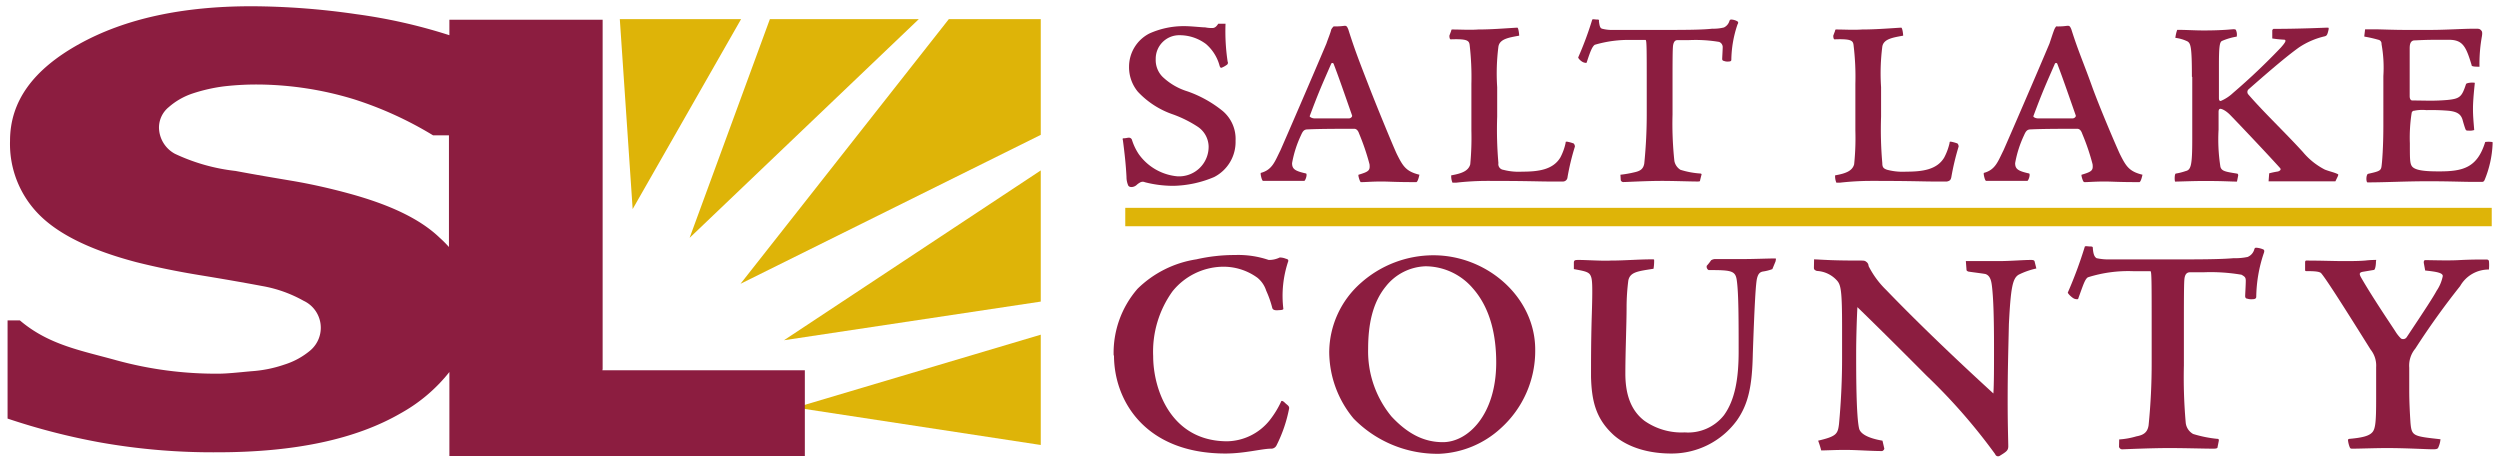 <svg id="Layer_1" data-name="Layer 1" xmlns="http://www.w3.org/2000/svg" viewBox="0 0 284 52"><defs><style>.cls-1{fill:#8c1d40;}.cls-2{fill:#deb408;}</style></defs><path class="cls-1" d="M128.53,21.24a.39.39,0,0,1-.35-.14,2.39,2.39,0,0,1-.21-1c-.07-1.39-.21-2.65-.41-4.18-.07-.21,0-.21.14-.21s.41-.07.55-.07a.36.36,0,0,1,.35.28,6.28,6.28,0,0,0,.77,1.6,6.06,6.06,0,0,0,4.38,2.51,3.36,3.36,0,0,0,3.55-3.41,2.77,2.77,0,0,0-1.25-2.23A13.41,13.41,0,0,0,133.26,13a9.79,9.79,0,0,1-4-2.58,4.36,4.36,0,0,1-1-2.85,4.24,4.24,0,0,1,2.3-3.76,9.48,9.48,0,0,1,4-.84c.76,0,1.95.14,2.36.14a3.41,3.41,0,0,0,.84.07c.21,0,.42-.14.63-.48h.83A23.05,23.05,0,0,0,139.46,7a.28.28,0,0,1-.07.35,2.84,2.84,0,0,1-.63.35c-.07,0-.14,0-.21-.21A4.94,4.94,0,0,0,137,5,5,5,0,0,0,134,4a2.67,2.67,0,0,0-2.71,2.71,2.7,2.7,0,0,0,.76,2,7.13,7.13,0,0,0,2.85,1.67,13.35,13.35,0,0,1,4,2.23A4.15,4.15,0,0,1,140.36,16a4.48,4.48,0,0,1-2.43,4.11,12.44,12.44,0,0,1-4.6,1,12.79,12.79,0,0,1-3.27-.41.59.59,0,0,0-.49,0,1.94,1.94,0,0,0-.48.34.93.93,0,0,1-.56.21Z"/><path class="cls-1" d="M152.75,2.93c.21,0,.28.07.42.42.77,2.44,1.33,3.83,2.3,6.34s2.78,6.89,3.2,7.79c.7,1.4,1.05,2,2.58,2.37,0-.07-.14.77-.35.84-2.58,0-3.06-.07-4-.07s-1.88.07-2.16.07-.14,0-.21-.07-.27-.7-.2-.77c1.18-.35,1.32-.49,1.25-1.18a26.3,26.3,0,0,0-1.18-3.48c-.14-.42-.35-.56-.56-.56-1.25,0-4,0-5.29.07-.42,0-.56.21-.77.69a12.55,12.55,0,0,0-1,3.14c0,.69.35.9,1.6,1.18.14.14-.07.77-.21.84h-4.59c-.14,0-.14,0-.21-.14s-.21-.7-.14-.77c1.32-.35,1.6-1.32,2.23-2.57.62-1.4,3.75-8.64,5.22-12.12.21-.62.48-1.25.55-1.6A1.53,1.53,0,0,1,151.5,3a7.85,7.85,0,0,0,1.25-.07Zm-3.41,10.52h3.9c.21,0,.42-.21.35-.35-1-2.86-1.53-4.39-2.09-5.85a.15.15,0,0,0-.28,0c-1,2.3-1.39,3.13-2.43,5.92-.07.07.21.28.55.28Z"/><path class="cls-1" d="M178,16.09a4.3,4.3,0,0,1,.77.21.53.53,0,0,1,.14.35,27.13,27.13,0,0,0-.84,3.48.52.52,0,0,1-.48.49h-1.67c-1.05,0-2.37-.07-7-.07a32.22,32.22,0,0,0-3.48.2H165a1.86,1.86,0,0,1-.14-.83c1.18-.21,1.95-.49,2.16-1.25a32.34,32.34,0,0,0,.13-3.83V9.55a32,32,0,0,0-.2-4.46c-.07-.48-.28-.69-2.16-.62-.07,0-.14-.14-.14-.42l.21-.56c0-.14.07-.14.14-.14.9,0,2,.07,2.92,0,1.6,0,3.13-.14,4.46-.21.13.07.2.77.2.91-1.11.21-2.22.35-2.36,1.25a24,24,0,0,0-.14,4.6v3.34a43.82,43.82,0,0,0,.14,5.29.65.65,0,0,0,.55.76,6.93,6.93,0,0,0,2.16.21c1.81,0,3.48-.21,4.32-1.6a6.35,6.35,0,0,0,.62-1.74c-.07,0,0-.07.14-.07Z"/><path class="cls-1" d="M184.08,19.85a12.77,12.77,0,0,0,1.6-.28c.63-.14,1-.35,1.11-1a56.2,56.2,0,0,0,.28-5.78V10.1c0-4.73,0-5.56-.14-5.56H185.4a13.53,13.53,0,0,0-4.24.55c-.28.21-.49.7-.91,2,0,.07-.14.07-.35,0s-.55-.35-.62-.56a38.07,38.07,0,0,0,1.6-4.31c.14-.07.28,0,.55,0s.21.07.21.21c.07.55.14.76.35.83a4.34,4.34,0,0,0,1.25.14h5.09c2.92,0,4.94,0,6.19-.14a4.85,4.85,0,0,0,1.32-.14,1.19,1.19,0,0,0,.63-.76c.07-.14.14-.14.21-.14a1.56,1.56,0,0,1,.7.21c.07.07.13.14,0,.35a12.93,12.93,0,0,0-.7,4c0,.14-.07.21-.35.21a1,1,0,0,1-.49-.07.21.21,0,0,1-.2-.21c0-.14.06-1.11.06-1.39a.64.64,0,0,0-.41-.56,16.19,16.19,0,0,0-3.48-.2h-1.26c-.27,0-.41.2-.48.55S190,6.9,190,10.31V13a39.74,39.74,0,0,0,.21,5.29,1.52,1.52,0,0,0,.69,1,9.73,9.73,0,0,0,2.23.42c.14,0,.21.07.14.21l-.14.56c0,.14-.07.14-.35.14-.69,0-2.71-.07-4-.07-1.74,0-4,.13-4.31.13a.32.32,0,0,1-.35-.2Z"/><path class="cls-1" d="M221.6,16.09a4.3,4.3,0,0,1,.77.21.53.53,0,0,1,.13.35,28.75,28.75,0,0,0-.83,3.48c-.07.35-.21.42-.49.49h-1.67c-1,0-2.37-.07-7-.07a32.22,32.22,0,0,0-3.48.2h-.42a1.86,1.86,0,0,1-.14-.83c1.19-.21,1.95-.49,2.16-1.25a28.92,28.92,0,0,0,.14-3.83V9.55a30,30,0,0,0-.21-4.46c-.07-.48-.28-.69-2.16-.62-.07,0-.14-.14-.14-.42l.21-.56c0-.14.07-.14.14-.14.91,0,1.95.07,2.93,0,1.6,0,3.2-.14,4.45-.21.14.07.21.77.21.91-1.11.21-2.23.35-2.37,1.25a24,24,0,0,0-.14,4.6v3.34a43.82,43.82,0,0,0,.14,5.29c0,.48.14.62.56.76a6.93,6.93,0,0,0,2.16.21c1.81,0,3.48-.21,4.31-1.6a6.64,6.64,0,0,0,.63-1.74c-.07,0,0-.07.14-.07Z"/><path class="cls-1" d="M234.9,2.93c.2,0,.27.07.41.42.77,2.44,1.4,3.83,2.3,6.34s2.78,6.89,3.2,7.79c.7,1.4,1.05,2,2.58,2.37,0-.07-.14.77-.35.84-2.58,0-3.06-.07-4-.07s-1.88.07-2.16.07c-.13,0-.13,0-.2-.07s-.28-.7-.21-.77c1.18-.35,1.32-.49,1.25-1.18a24.93,24.93,0,0,0-1.18-3.48c-.14-.42-.35-.56-.56-.56-1.25,0-4,0-5.29.07-.42,0-.56.21-.77.69a12.55,12.55,0,0,0-1,3.14c0,.69.35.9,1.6,1.18.14.14-.07.77-.21.84h-4.59c-.14,0-.14,0-.21-.14s-.21-.7-.14-.77c1.32-.35,1.6-1.32,2.23-2.57.62-1.4,3.76-8.64,5.22-12.12.21-.62.41-1.25.55-1.6a1.53,1.53,0,0,1,.21-.35,7.2,7.2,0,0,0,1.26-.07Zm-3.35,10.52h3.9c.21,0,.42-.21.35-.35-1-2.86-1.53-4.39-2.09-5.85a.15.15,0,0,0-.28,0c-1,2.3-1.39,3.13-2.43,5.92-.07.07.14.28.55.28Z"/><path class="cls-1" d="M249,8.71c0-3.41-.14-3.76-.49-4a4.36,4.36,0,0,0-1.39-.41,4.27,4.27,0,0,1,.21-.91c1,0,2,.07,3,.07,2.23,0,3.2-.14,3.41-.14s.28.07.28.14a1.21,1.21,0,0,1,.07.7,7.11,7.11,0,0,0-1.67.49c-.28.13-.35.69-.35,2.85v3.62c0,.28.07.35.21.35a4.75,4.75,0,0,0,1.39-.91,73.52,73.52,0,0,0,5.43-5.15c.56-.63.63-.83.42-.9a13,13,0,0,1-1.39-.14V3.49c0-.14.07-.14.13-.21,3.07,0,5.92-.14,6.13-.14s.14.07.14.21c-.14.63-.21.7-.42.77a8.87,8.87,0,0,0-2.92,1.25c-1.18.84-2.86,2.23-5.78,4.8a.42.42,0,0,0,0,.56c1.81,2.09,4.18,4.32,6.2,6.54a8,8,0,0,0,2.5,2c.56.21.91.28,1.26.42s.27.14.2.35l-.27.56h-7.59l.07-.91a8.84,8.84,0,0,1,1-.21c.21-.07.42-.21.21-.42-1.81-2-5.08-5.43-5.64-6s-1-.7-1.11-.7-.21.07-.21.35v2a19.9,19.9,0,0,0,.21,4.24c.14.49.56.56,1.88.77.07,0,.14.07.14.21l-.14.7c-.77,0-1.39-.07-3.76-.07-1.18,0-2.92.07-3.27.07-.07-.14-.07-.84.07-.91a6.69,6.69,0,0,0,1.11-.28c.63-.14.77-.62.77-3.69v-7Z"/><path class="cls-1" d="M275.48,11.43a23,23,0,0,0,2.5-.07c1.47-.14,1.68-.35,2.16-1.81.07-.14.7-.21,1-.14-.07.69-.21,2-.21,2.92s.07,1.53.14,2.44a1.55,1.55,0,0,1-.63.07c-.21,0-.28,0-.35-.14s-.28-.84-.35-1.12c-.2-.62-.62-.9-1.6-1a23.68,23.68,0,0,0-2.5-.07,4.57,4.57,0,0,0-1.39.07c-.14,0-.21.07-.28.21a17.9,17.9,0,0,0-.21,3.48c0,1.74,0,2.23.21,2.58.35.55,1.67.62,3.13.62,2.71,0,4.32-.42,5.22-3.34a2.82,2.82,0,0,1,.77,0c.07,0,.07,0,.07.21a12,12,0,0,1-.91,4.11c-.07.14-.14.21-.28.21H280.7c-.77,0-2.58-.07-4.87-.07-2.51,0-4.88.13-6.89.13-.14-.06-.14-.55-.07-.76s.07-.14.13-.21c1.26-.28,1.47-.35,1.54-.84s.21-2.15.21-4.66V8.64A15.06,15.06,0,0,0,270.54,5a.44.44,0,0,0-.35-.48,14.05,14.05,0,0,0-1.53-.35c-.07,0-.07,0-.07-.14l.07-.56c0-.14,0-.14.14-.14h.9c.84,0,2,.07,3.9.07h2.3c2.08,0,3.76-.14,5.29-.14.34,0,.48,0,.62.14s.21.21.14.7a17.42,17.42,0,0,0-.28,3.48c-.83,0-.9-.07-.9-.21-.63-2.09-1-2.85-2.58-2.85h-1.32c-1.6,0-2.37.07-2.64.07-.42.06-.49.48-.49.9v5.43c0,.35.14.49.28.49Z"/><path class="cls-1" d="M126.51,40.38a11.08,11.08,0,0,1,2.72-7.58,12.17,12.17,0,0,1,6.68-3.34,19.53,19.53,0,0,1,4.38-.49,10.75,10.75,0,0,1,3.83.56,2.75,2.75,0,0,0,1.26-.28,1.84,1.84,0,0,1,.69.14c.28.07.28.14.28.27a12.32,12.32,0,0,0-.56,5.43c0,.07-.14.14-.48.14-.56.07-.7-.07-.77-.21a11.6,11.6,0,0,0-.7-2,3.1,3.1,0,0,0-1-1.47,6.55,6.55,0,0,0-4-1.25,7.49,7.49,0,0,0-5.64,2.79A11.74,11.74,0,0,0,131,40.45c0,3.76,2,9.68,8.42,9.68a6.34,6.34,0,0,0,4.8-2.37,10.68,10.68,0,0,0,1.32-2.15c0-.07.14-.14.42.14s.49.34.49.62A15.94,15.94,0,0,1,145,50.62a.67.67,0,0,1-.63.35c-1,0-3,.55-5.15.55-9.12,0-12.67-6-12.67-11.14Z"/><path class="cls-1" d="M162.85,29c6.05,0,11.55,4.73,11.55,10.72a11.82,11.82,0,0,1-3.89,8.91,11,11,0,0,1-7,2.92,13.3,13.3,0,0,1-9.74-4A11.9,11.9,0,0,1,151,40a10.56,10.56,0,0,1,3.61-7.87A12.4,12.4,0,0,1,162.85,29Zm-.91,1.25a6,6,0,0,0-4.52,2.3c-1.53,1.88-2,4.38-2,7.1a11.62,11.62,0,0,0,2.65,7.66c2,2.15,3.89,2.92,5.84,2.92,2.86,0,6.06-3.13,6.06-9.05,0-3-.63-6.13-2.65-8.42a7.12,7.12,0,0,0-5.36-2.51Z"/><path class="cls-1" d="M201.34,30.57a5,5,0,0,1-1.11.28c-.28.07-.49.21-.63.76s-.28,2.79-.48,8.57c-.07,3.62-.49,5.7-1.81,7.58a9.17,9.17,0,0,1-7.45,3.76c-3.62,0-5.78-1.32-6.75-2.29-1.88-1.81-2.3-3.83-2.37-6.41,0-2,0-3.76.07-6.47.14-4.25.07-4.67-.14-5.08s-.77-.49-1.88-.7v-.7c0-.34.14-.34.63-.34.69,0,2.85.13,3.55.07,1.6,0,3.13-.14,4.73-.14.14,0,.21,0,.21.07a5.25,5.25,0,0,1-.07,1c-1.74.28-2.65.35-2.86,1.32a24.12,24.12,0,0,0-.2,3.07c0,1.87-.14,5.15-.14,7.51s.62,4.18,2.15,5.36a7.34,7.34,0,0,0,4.6,1.33,5.18,5.18,0,0,0,4.45-1.95c1.26-1.74,1.67-4.18,1.67-7.24,0-3.41,0-6.55-.2-8-.14-1.18-.56-1.25-3.21-1.25a.43.43,0,0,1-.21-.49,5.59,5.59,0,0,0,.49-.62.9.9,0,0,1,.56-.14h3c1.26,0,3-.07,3.69-.07.14,0,.14,0,.07.34Z"/><path class="cls-1" d="M206.08,29.46c1.53.07,2.15.14,5.29.14.28,0,.48,0,.62.13a.59.59,0,0,1,.28.49,10.15,10.15,0,0,0,2,2.72c1.74,1.81,5.78,5.91,12.18,11.76.07-1.18.07-2.78.07-5.22,0-3.41-.07-5.43-.21-6.75-.07-.63-.14-1.39-.76-1.6-.35-.07-1.53-.21-1.95-.28-.14-.07-.21-.07-.21-.28l-.07-.91h3.76c1.25,0,2.78-.13,3.62-.13.14,0,.35,0,.42.13l.21.84a8.65,8.65,0,0,0-2,.7c-.7.41-.91,1.46-1.12,5.63-.07,3.21-.14,5.3-.14,8.71,0,2.78.07,4.66.07,5.15s-.21.62-1,1.11a.35.35,0,0,1-.49-.21,65.63,65.63,0,0,0-7.79-8.91C215.4,39.2,213,36.83,211,34.89c-.07,1.39-.14,3.48-.14,5.36,0,2.08,0,7.17.35,8.49.28.83,1.81,1.18,2.64,1.32l.21.91c0,.07-.14.27-.28.27-1.25,0-2.85-.13-4.17-.13-1.12,0-2.23.06-2.72.06a10.54,10.54,0,0,0-.35-1.11c2.09-.49,2.23-.76,2.37-1.88.07-.76.35-3.76.35-7.38V37.11c0-4.1-.14-4.73-.56-5.22a3.3,3.3,0,0,0-2.3-1.11c-.2-.07-.34-.14-.34-.35Z"/><path class="cls-1" d="M240.74,49.92a8.74,8.74,0,0,0,1.95-.35c.77-.14,1.26-.41,1.39-1.25a70,70,0,0,0,.35-7.17V37.81c0-5.85,0-7-.14-7h-1.88a15.17,15.17,0,0,0-5.22.69c-.35.21-.55.91-1.11,2.44,0,.07-.21.07-.42,0s-.69-.49-.76-.7A48,48,0,0,0,236.84,28c.14-.07.35,0,.63,0s.28.07.28.28c.07.7.21.91.42,1.05a6.52,6.52,0,0,0,1.53.14H246c3.69,0,6.13,0,7.73-.14a6.8,6.8,0,0,0,1.6-.14,1.3,1.3,0,0,0,.77-.91c.07-.14.14-.14.21-.14a2.43,2.43,0,0,1,.83.21c.07.07.14.14,0,.49a16.16,16.16,0,0,0-.83,4.87c0,.14-.07.28-.42.28a1.55,1.55,0,0,1-.63-.07c-.14,0-.21-.14-.21-.28s.07-1.32.07-1.74-.14-.48-.48-.69a20.92,20.92,0,0,0-4.32-.28h-1.53c-.35,0-.56.21-.63.69s-.07,2.3-.07,6.55V41.5a58.61,58.61,0,0,0,.21,6.54,1.66,1.66,0,0,0,.84,1.26,13.89,13.89,0,0,0,2.71.55c.21,0,.21.07.21.21l-.14.7c0,.14-.07.21-.49.21-.9,0-3.34-.07-5-.07-2.16,0-5.08.14-5.29.14a.38.38,0,0,1-.42-.28Z"/><path class="cls-1" d="M269.91,29.66c0,.42-.07.91-.21,1l-1.25.21c-.42.07-.49.21-.21.69,1.32,2.3,3.55,5.57,3.9,6.13a4.06,4.06,0,0,0,.62.77.48.48,0,0,0,.63-.14c2.09-3.14,3-4.53,3.41-5.29a4.55,4.55,0,0,0,.7-1.67c0-.35-.63-.49-2-.63l-.14-.77c-.07-.34.07-.41.14-.41.63,0,2.57.07,3.83,0s2.36-.07,2.85-.07.42,0,.56.14a5.16,5.16,0,0,1,0,1,3.71,3.71,0,0,0-3.27,1.88,87.34,87.34,0,0,0-5.09,7.1,3,3,0,0,0-.69,2.16v2.57c0,1.33.07,2.58.14,3.69.14,1.53.28,1.53,3.41,1.88a2.93,2.93,0,0,1-.28,1c-.07.07-.14.14-.56.14-.76,0-3-.14-5.29-.14-1.18,0-3.2.07-3.83.07-.2,0-.27,0-.34-.14a3,3,0,0,1-.21-.84c0-.07.07-.14.21-.14,1.53-.14,2.22-.35,2.57-.76s.42-1.26.42-3.76V41.71a2.9,2.9,0,0,0-.63-2c-3.48-5.57-5.15-8.15-5.64-8.7-.2-.14-.55-.21-1.6-.21-.14,0-.2,0-.2-.14V29.8c0-.14.06-.2.13-.2,1.67,0,3.21.06,4.11.06,1.05,0,1.81,0,2.58-.06a9.84,9.84,0,0,1,1.25-.07c-.07-.14,0-.14,0,.13Z"/><polygon class="cls-2" points="118.23 19.36 89.06 38.65 118.23 34.26 118.23 19.36"/><polygon class="cls-2" points="118.23 15.32 118.23 2.17 107.79 2.17 84.12 32.24 118.23 15.32"/><polygon class="cls-2" points="78.34 27.02 104.38 2.17 87.46 2.17 78.34 27.02"/><polygon class="cls-2" points="71.87 23.75 84.19 2.17 70.41 2.17 71.87 23.75"/><polygon class="cls-2" points="90.38 46.3 118.23 50.55 118.23 38.02 90.38 46.3"/><path class="cls-1" d="M68.46,41.92V2.24H51.05V4A61.15,61.15,0,0,0,40.47,1.61a84.33,84.33,0,0,0-11.9-.9C20.77.71,14.23,2.1,9,5S1.14,11.5,1.14,16a11.39,11.39,0,0,0,3.34,8.42c2.23,2.23,5.85,4,11,5.36,2.23.56,4.6,1.05,7.17,1.47s4.94.83,7.17,1.25a14.79,14.79,0,0,1,4.67,1.67,3.38,3.38,0,0,1,.76,5.64,8.48,8.48,0,0,1-2.92,1.6,14.38,14.38,0,0,1-3.76.76c-1.53.14-2.79.28-3.76.28a42.76,42.76,0,0,1-11.62-1.53c-4-1.11-7.66-1.74-10.93-4.52H.86V47.55a75.18,75.18,0,0,0,10.58,2.72,73.08,73.08,0,0,0,13.23,1.11c8.77,0,15.73-1.46,20.88-4.45a18.45,18.45,0,0,0,5.5-4.67V51.8H91.43V42.06h-23ZM49.94,27C47.71,24.86,44.3,23.26,39.71,22c-2.3-.63-4.53-1.12-6.55-1.46s-4.17-.7-6.4-1.12a21.79,21.79,0,0,1-6.89-1.95,3.44,3.44,0,0,1-1.81-3,3,3,0,0,1,1.11-2.3,7.89,7.89,0,0,1,2.65-1.53,18.87,18.87,0,0,1,3.62-.83,32.6,32.6,0,0,1,3.89-.21,38.2,38.2,0,0,1,10.86,1.67,41.42,41.42,0,0,1,9,4.1H51V28.06A14,14,0,0,0,49.94,27Z"/><rect class="cls-2" x="127.83" y="23.61" width="155.23" height="2.09"/></svg>